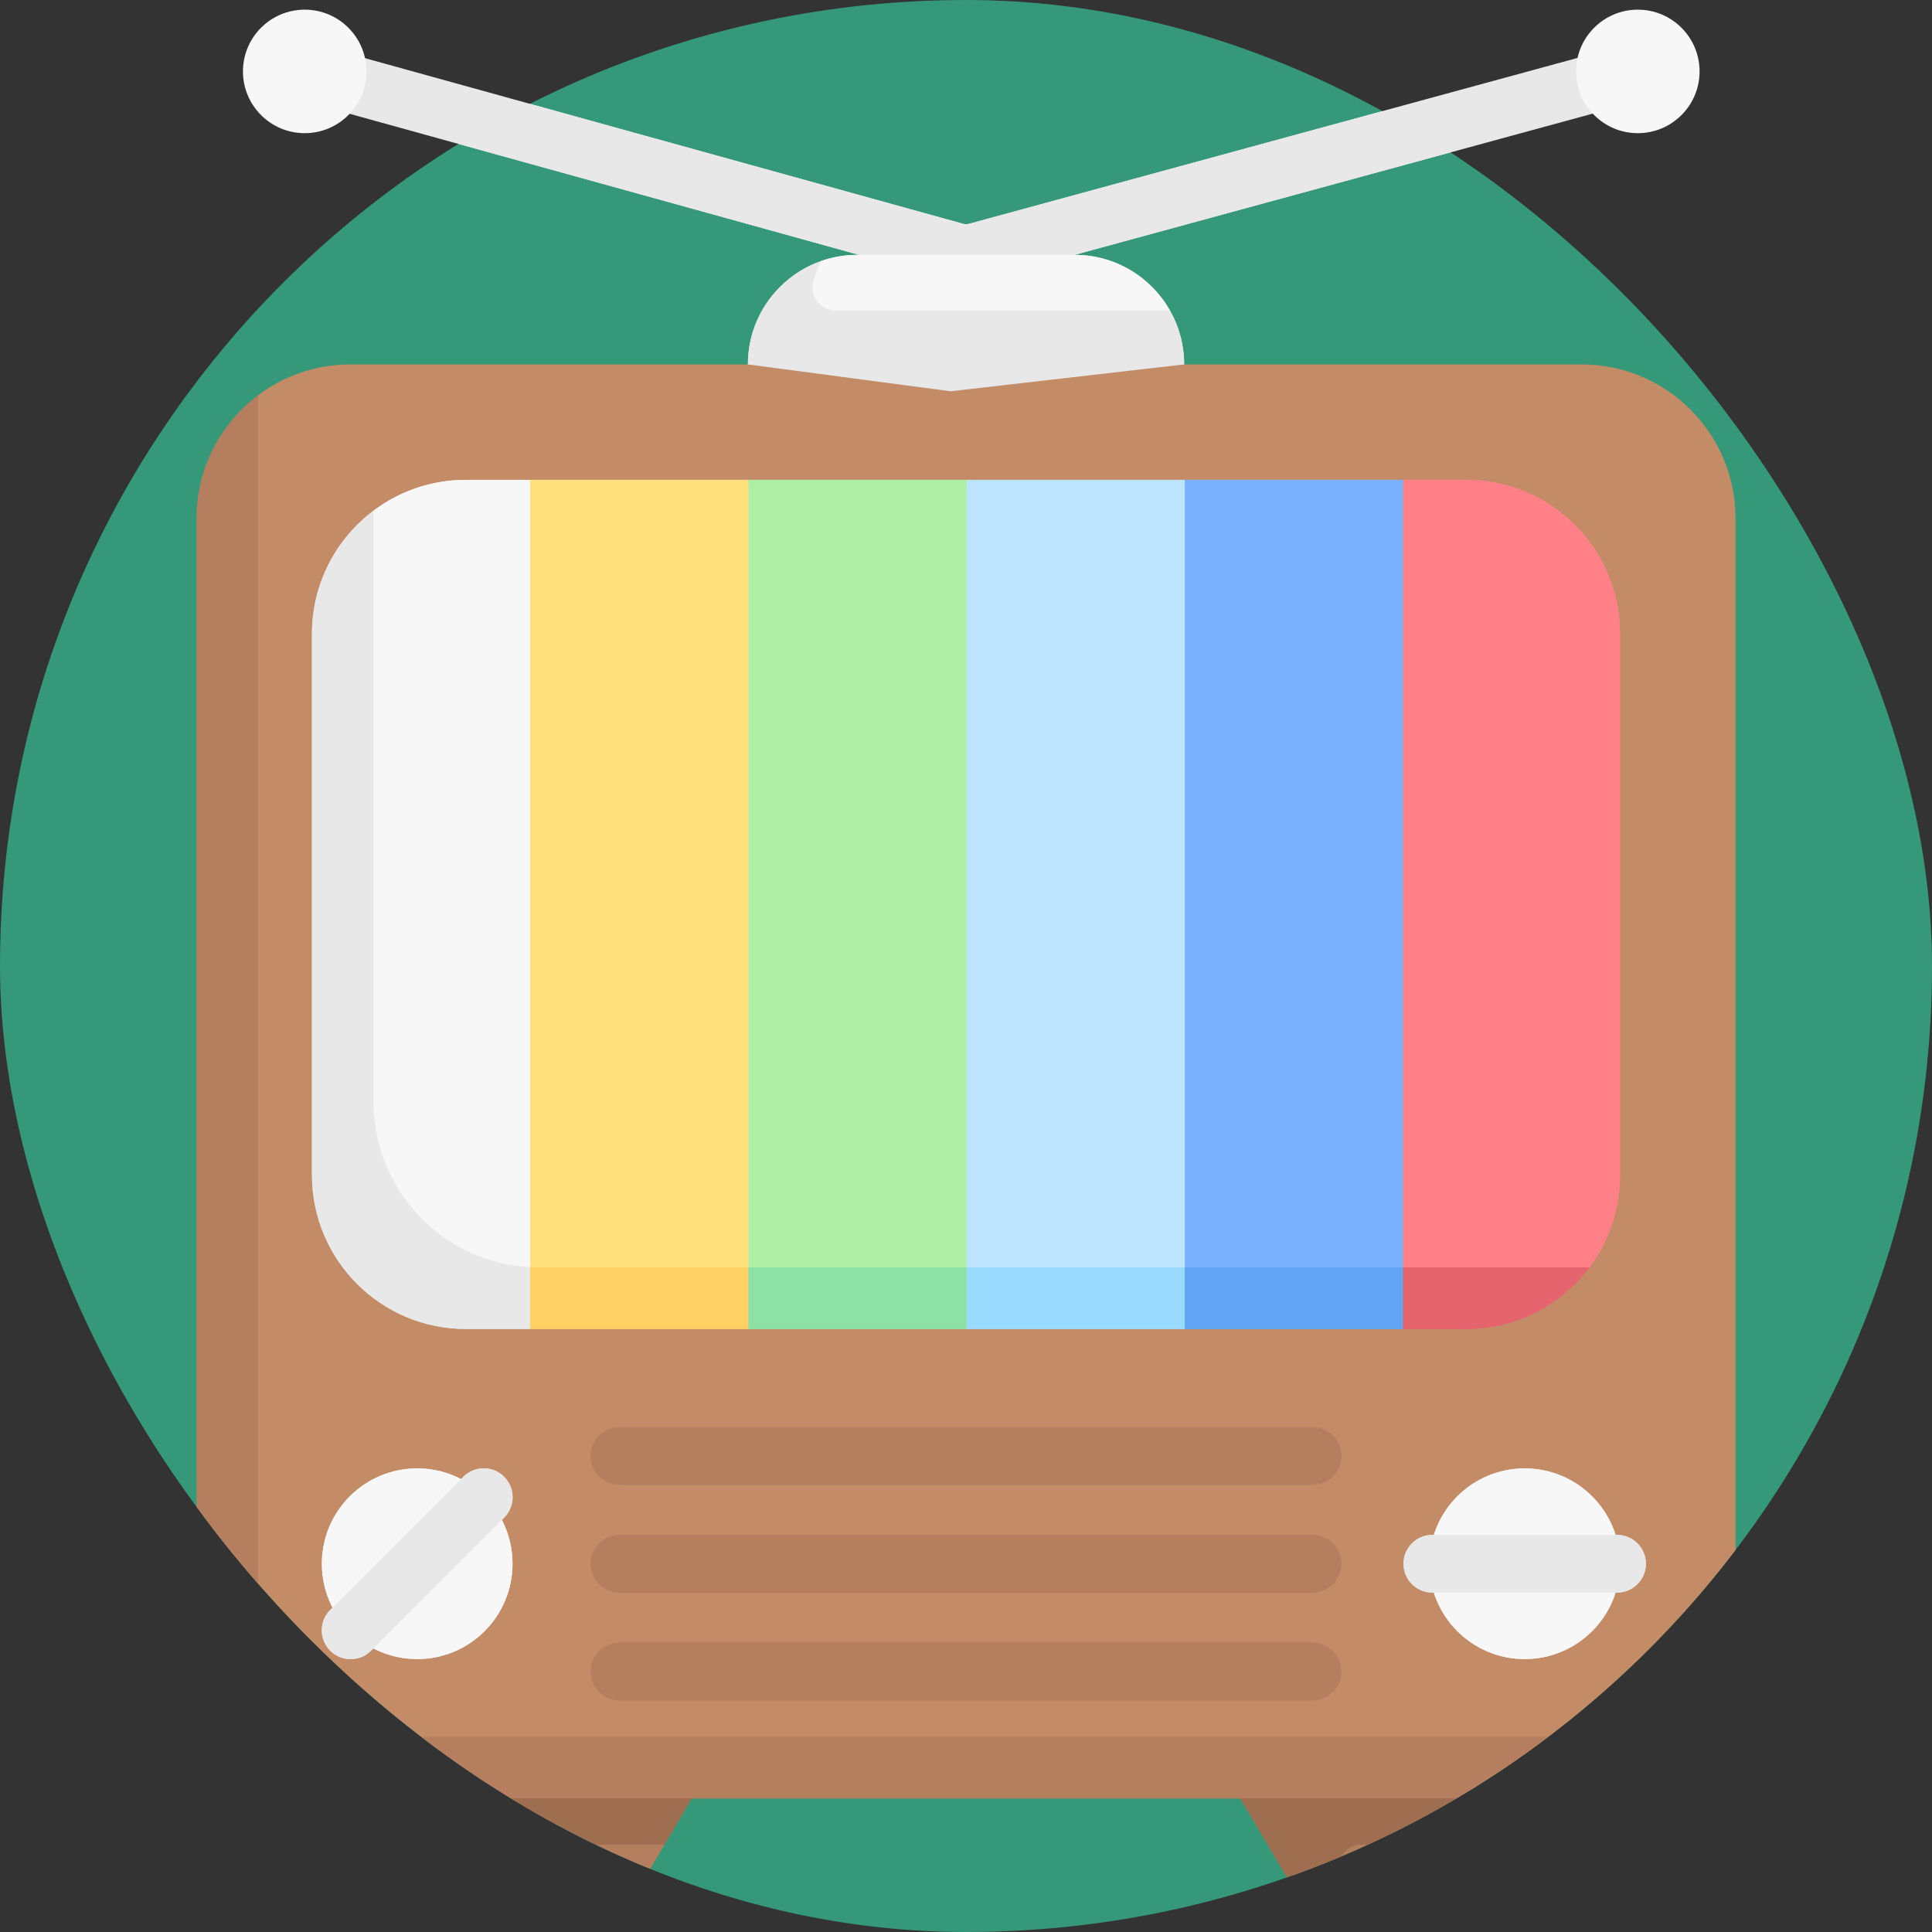 <?xml version="1.0" encoding="UTF-8"?> <svg xmlns="http://www.w3.org/2000/svg" width="200" height="200" viewBox="0 0 200 200" fill="none"><rect x="0" y="0" width="200" height="200" fill="#333333" stroke="none"/><g clip-path="url(#clip0_42_252)"><rect width="200" height="200" fill="#359879"></rect><g clip-path="url(#clip1_42_252)"><path d="M172.429 6.607C171.995 5.015 170.352 4.077 168.76 4.51L100.323 23.166C100.116 23.222 99.897 23.222 99.69 23.164L32.341 4.513C30.753 4.074 29.105 5.005 28.665 6.595C28.224 8.186 29.156 9.832 30.747 10.272L89.525 26.549C88.821 27.282 88.793 29.406 88.793 29.406L113.046 29.518C113.046 29.518 113.121 26.883 111.531 26.443L111.279 26.373L170.332 10.276C171.924 9.841 172.863 8.199 172.429 6.607Z" fill="#E8E8E8"></path><path d="M169.546 13.786C173.077 13.786 175.939 10.924 175.939 7.393C175.939 3.862 173.077 1 169.546 1C166.015 1 163.153 3.862 163.153 7.393C163.153 10.924 166.015 13.786 169.546 13.786Z" fill="#F8F7F7"></path><path d="M31.544 13.786C35.075 13.786 37.937 10.924 37.937 7.393C37.937 3.862 35.075 1 31.544 1C28.013 1 25.151 3.862 25.151 7.393C25.151 10.924 28.013 13.786 31.544 13.786Z" fill="#F8F7F7"></path><path d="M78.276 37.724C78.276 34.508 79.059 32.362 81.209 30.299C82.369 29.185 85.016 27.016 85.016 27.016C86.189 26.606 87.449 26.383 88.761 26.383H111.241C115.476 26.383 119.17 28.705 121.117 32.145C121.117 32.145 120.794 35.696 120.794 37.724H78.276Z" fill="#F8F7F7"></path><path d="M122.582 37.724L98.407 40.505L77.42 37.724C77.42 34.592 78.687 31.756 80.743 29.704C81.934 28.513 83.391 27.581 85.016 27.015C84.674 27.687 84.399 28.399 84.197 29.138C83.781 30.653 84.939 32.146 86.509 32.146L121.117 32.145C122.053 33.791 122.582 35.696 122.582 37.724Z" fill="#E8E8E8"></path><path d="M158.624 186.179H128.989L135.211 196.266C135.927 197.48 137.232 198.225 138.641 198.225L141.498 199H148.78C150.19 199 151.494 198.255 152.211 197.042L155.801 190.961L156.156 188.578L158.624 186.179Z" fill="#B57F5F"></path><path d="M155.801 190.961L140.939 190.96C139.089 190.96 137.94 192.972 138.881 194.566L141.498 199H138.231C136.82 199 135.514 198.254 134.796 197.039L128.387 186.18L142.924 182.263L158.625 186.18L155.801 190.961Z" fill="#9F6E50"></path><path d="M71.615 186.179H41.98L48.201 196.266C48.918 197.48 50.222 198.225 51.632 198.225L54.488 199H61.771C63.18 199 64.485 198.255 65.201 197.042L68.791 190.961L69.146 188.578L71.615 186.179Z" fill="#B57F5F"></path><path d="M68.792 190.961L53.93 190.96C52.08 190.96 50.931 192.972 51.872 194.566L54.489 199H51.222C49.811 199 48.505 198.254 47.787 197.039L41.378 186.18L55.915 182.263L71.615 186.18L68.792 190.961Z" fill="#9F6E50"></path><path d="M163.196 185.425L37.894 184.84C29.093 184.84 21.959 177.706 21.959 168.905L21.365 55.728C21.365 50.515 26.717 40.911 26.717 40.911C29.381 38.91 32.691 37.724 36.279 37.724H163.722C172.523 37.724 179.658 44.859 179.658 53.66V170.244C179.658 173.832 178.472 177.142 176.472 179.806C176.472 179.806 172.976 182.126 171.398 183.15C168.904 184.765 166.389 185.425 163.196 185.425Z" fill="#C38C66"></path><path d="M176.471 179.805C173.563 183.678 168.934 186.18 163.723 186.18H36.278C27.478 186.18 20.343 179.045 20.343 170.244V53.659C20.343 48.448 22.845 43.819 26.717 40.911V164.667C26.717 173.029 33.498 179.805 41.856 179.805H176.471Z" fill="#B57F5F"></path><path d="M157.837 171.746C163.287 171.746 167.706 167.328 167.706 161.878C167.706 156.427 163.287 152.009 157.837 152.009C152.387 152.009 147.969 156.427 147.969 161.878C147.969 167.328 152.387 171.746 157.837 171.746Z" fill="#F8F7F7"></path><path d="M167.396 164.866H148.278C146.628 164.866 145.29 163.528 145.29 161.878C145.29 160.227 146.628 158.89 148.278 158.89H167.396C169.047 158.89 170.384 160.227 170.384 161.878C170.384 163.528 169.047 164.866 167.396 164.866Z" fill="#E8E8E8"></path><path d="M43.188 171.746C48.638 171.746 53.056 167.328 53.056 161.878C53.056 156.427 48.638 152.009 43.188 152.009C37.737 152.009 33.319 156.427 33.319 161.878C33.319 167.328 37.737 171.746 43.188 171.746Z" fill="#F8F7F7"></path><path d="M36.298 171.755C35.534 171.755 34.769 171.464 34.185 170.88C33.019 169.713 33.019 167.822 34.185 166.655L47.965 152.875C49.132 151.709 51.023 151.709 52.19 152.875C53.357 154.042 53.357 155.934 52.19 157.101L38.411 170.88C37.827 171.464 37.063 171.755 36.298 171.755Z" fill="#E8E8E8"></path><path d="M135.858 153.71H64.143C62.493 153.71 61.155 152.373 61.155 150.723C61.155 149.072 62.493 147.735 64.143 147.735H135.858C137.508 147.735 138.846 149.072 138.846 150.723C138.846 152.373 137.508 153.71 135.858 153.71Z" fill="#B57F5F"></path><path d="M135.858 164.866H64.143C62.493 164.866 61.155 163.528 61.155 161.878C61.155 160.227 62.493 158.89 64.143 158.89H135.858C137.508 158.89 138.846 160.227 138.846 161.878C138.846 163.528 137.508 164.866 135.858 164.866Z" fill="#B57F5F"></path><path d="M135.858 176.02H64.143C62.493 176.02 61.155 174.683 61.155 173.032C61.155 171.382 62.493 170.044 64.143 170.044H135.858C137.508 170.044 138.846 171.382 138.846 173.032C138.846 174.683 137.508 176.02 135.858 176.02Z" fill="#B57F5F"></path><path d="M77.472 49.675L81.48 94.27L77.472 135.745H54.883L51.1 95.042L54.883 49.675H77.472Z" fill="#FFE07D"></path><path d="M122.649 49.675L126.506 92.121L122.649 135.745H100.061L95.856 92.71L100.061 49.675H122.649Z" fill="#BDE4FF"></path><path d="M167.707 65.611V121.641C167.707 125.228 166.522 128.539 164.521 131.202C164.521 131.202 162.661 132.598 161.811 133.338C159.013 135.769 155.769 136.355 151.772 136.355H145.238L139.39 93.626L145.238 49.675H151.772C160.572 49.675 167.707 56.81 167.707 65.611Z" fill="#FF8086"></path><path d="M54.883 49.675V135.948H48.23C39.429 135.948 33.876 128.677 33.876 119.877L33.741 68.069C33.741 62.856 38.668 52.862 38.668 52.862C41.332 50.861 44.642 49.675 48.23 49.675H54.883Z" fill="#F8F7F7"></path><path d="M77.472 49.675H100.061V135.745H77.472V49.675Z" fill="#AFEFA5"></path><path d="M122.649 49.675H145.238V134.694H122.649V49.675Z" fill="#7BB1FF"></path><path d="M77.472 131.202L79.751 134.829L77.472 137.576H54.883L51.948 134.389L54.883 131.174C55.186 131.194 55.493 131.202 55.799 131.202H77.472Z" fill="#FFD064"></path><path d="M122.649 131.202L125.048 133.711L122.649 137.576H100.061L97.856 134.694L100.061 131.202H122.649Z" fill="#99DBFF"></path><path d="M164.52 131.202C161.612 135.074 156.983 137.576 151.772 137.576H145.238L142.611 134.728L145.238 131.202H164.52Z" fill="#E5646E"></path><path d="M54.883 131.174V137.576H48.23C39.429 137.576 32.294 130.441 32.294 121.64V65.611C32.294 60.4 34.796 55.771 38.669 52.862V114.071C38.669 123.226 45.848 130.7 54.883 131.174Z" fill="#E8E8E8"></path><path d="M77.472 131.202H100.061V137.576H77.472V131.202Z" fill="#8CE1A4"></path><path d="M122.649 131.202H145.238V137.576H122.649V131.202Z" fill="#62A5F4"></path></g></g><path d="M172.429 6.607C171.995 5.015 170.352 4.077 168.76 4.51L100.323 23.166C100.116 23.222 99.897 23.222 99.69 23.164L32.341 4.513C30.753 4.074 29.105 5.005 28.665 6.595C28.224 8.186 29.156 9.832 30.747 10.272L89.525 26.549C88.821 27.282 88.793 29.406 88.793 29.406L113.046 29.518C113.046 29.518 113.121 26.883 111.531 26.443L111.279 26.373L170.332 10.276C171.924 9.841 172.863 8.199 172.429 6.607Z" fill="#E8E8E8"></path><path d="M169.546 13.786C173.077 13.786 175.939 10.924 175.939 7.393C175.939 3.862 173.077 1 169.546 1C166.015 1 163.153 3.862 163.153 7.393C163.153 10.924 166.015 13.786 169.546 13.786Z" fill="#F8F7F7"></path><path d="M31.544 13.786C35.075 13.786 37.937 10.924 37.937 7.393C37.937 3.862 35.075 1 31.544 1C28.013 1 25.151 3.862 25.151 7.393C25.151 10.924 28.013 13.786 31.544 13.786Z" fill="#F8F7F7"></path><path d="M78.276 37.724C78.276 34.508 79.059 32.362 81.209 30.299C82.369 29.185 85.016 27.016 85.016 27.016C86.189 26.606 87.449 26.383 88.761 26.383H111.241C115.476 26.383 119.17 28.705 121.117 32.145C121.117 32.145 120.794 35.696 120.794 37.724H78.276Z" fill="#F8F7F7"></path><path d="M122.582 37.724L98.407 40.505L77.42 37.724C77.42 34.592 78.687 31.756 80.743 29.704C81.934 28.513 83.391 27.581 85.016 27.015C84.674 27.687 84.399 28.399 84.197 29.138C83.781 30.653 84.939 32.146 86.509 32.146L121.117 32.145C122.053 33.791 122.582 35.696 122.582 37.724Z" fill="#E8E8E8"></path><path d="M157.837 171.746C163.287 171.746 167.706 167.328 167.706 161.878C167.706 156.427 163.287 152.009 157.837 152.009C152.387 152.009 147.969 156.427 147.969 161.878C147.969 167.328 152.387 171.746 157.837 171.746Z" fill="#F8F7F7"></path><path d="M167.396 164.866H148.278C146.628 164.866 145.29 163.528 145.29 161.878C145.29 160.227 146.628 158.89 148.278 158.89H167.396C169.047 158.89 170.384 160.227 170.384 161.878C170.384 163.528 169.047 164.866 167.396 164.866Z" fill="#E8E8E8"></path><path d="M43.188 171.746C48.638 171.746 53.056 167.328 53.056 161.878C53.056 156.427 48.638 152.009 43.188 152.009C37.737 152.009 33.319 156.427 33.319 161.878C33.319 167.328 37.737 171.746 43.188 171.746Z" fill="#F8F7F7"></path><path d="M36.298 171.755C35.534 171.755 34.769 171.464 34.185 170.88C33.019 169.713 33.019 167.822 34.185 166.655L47.965 152.875C49.132 151.709 51.023 151.709 52.19 152.875C53.357 154.042 53.357 155.934 52.19 157.101L38.411 170.88C37.827 171.464 37.063 171.755 36.298 171.755Z" fill="#E8E8E8"></path><path d="M135.858 153.71H64.143C62.493 153.71 61.155 152.373 61.155 150.723C61.155 149.072 62.493 147.735 64.143 147.735H135.858C137.508 147.735 138.846 149.072 138.846 150.723C138.846 152.373 137.508 153.71 135.858 153.71Z" fill="#B57F5F"></path><path d="M135.858 164.866H64.143C62.493 164.866 61.155 163.528 61.155 161.878C61.155 160.227 62.493 158.89 64.143 158.89H135.858C137.508 158.89 138.846 160.227 138.846 161.878C138.846 163.528 137.508 164.866 135.858 164.866Z" fill="#B57F5F"></path><path d="M135.858 176.02H64.143C62.493 176.02 61.155 174.683 61.155 173.032C61.155 171.382 62.493 170.044 64.143 170.044H135.858C137.508 170.044 138.846 171.382 138.846 173.032C138.846 174.683 137.508 176.02 135.858 176.02Z" fill="#B57F5F"></path><path d="M77.472 49.675L81.48 94.27L77.472 135.745H54.883L51.1 95.042L54.883 49.675H77.472Z" fill="#FFE07D"></path><path d="M122.649 49.675L126.506 92.121L122.649 135.745H100.061L95.856 92.71L100.061 49.675H122.649Z" fill="#BDE4FF"></path><path d="M167.707 65.611V121.641C167.707 125.228 166.522 128.539 164.521 131.202C164.521 131.202 162.661 132.598 161.811 133.338C159.013 135.769 155.769 136.355 151.772 136.355H145.238L139.39 93.626L145.238 49.675H151.772C160.572 49.675 167.707 56.81 167.707 65.611Z" fill="#FF8086"></path><path d="M54.883 49.675V135.948H48.23C39.429 135.948 33.876 128.677 33.876 119.877L33.741 68.069C33.741 62.856 38.668 52.862 38.668 52.862C41.332 50.861 44.642 49.675 48.23 49.675H54.883Z" fill="#F8F7F7"></path><path d="M77.472 49.675H100.061V135.745H77.472V49.675Z" fill="#AFEFA5"></path><path d="M122.649 49.675H145.238V134.694H122.649V49.675Z" fill="#7BB1FF"></path><path d="M77.472 131.202L79.751 134.829L77.472 137.576H54.883L51.948 134.389L54.883 131.174C55.186 131.194 55.493 131.202 55.799 131.202H77.472Z" fill="#FFD064"></path><path d="M122.649 131.202L125.048 133.711L122.649 137.576H100.061L97.856 134.694L100.061 131.202H122.649Z" fill="#99DBFF"></path><path d="M164.52 131.202C161.612 135.074 156.983 137.576 151.772 137.576H145.238L142.611 134.728L145.238 131.202H164.52Z" fill="#E5646E"></path><path d="M54.883 131.174V137.576H48.23C39.429 137.576 32.294 130.441 32.294 121.64V65.611C32.294 60.4 34.796 55.771 38.669 52.862V114.071C38.669 123.226 45.848 130.7 54.883 131.174Z" fill="#E8E8E8"></path><path d="M77.472 131.202H100.061V137.576H77.472V131.202Z" fill="#8CE1A4"></path><path d="M122.649 131.202H145.238V137.576H122.649V131.202Z" fill="#62A5F4"></path><defs><clipPath id="clip0_42_252"><rect width="200" height="200" rx="100" fill="white"></rect></clipPath><clipPath id="clip1_42_252"><rect width="198" height="198" fill="white" transform="translate(1 1)"></rect></clipPath></defs></svg> 